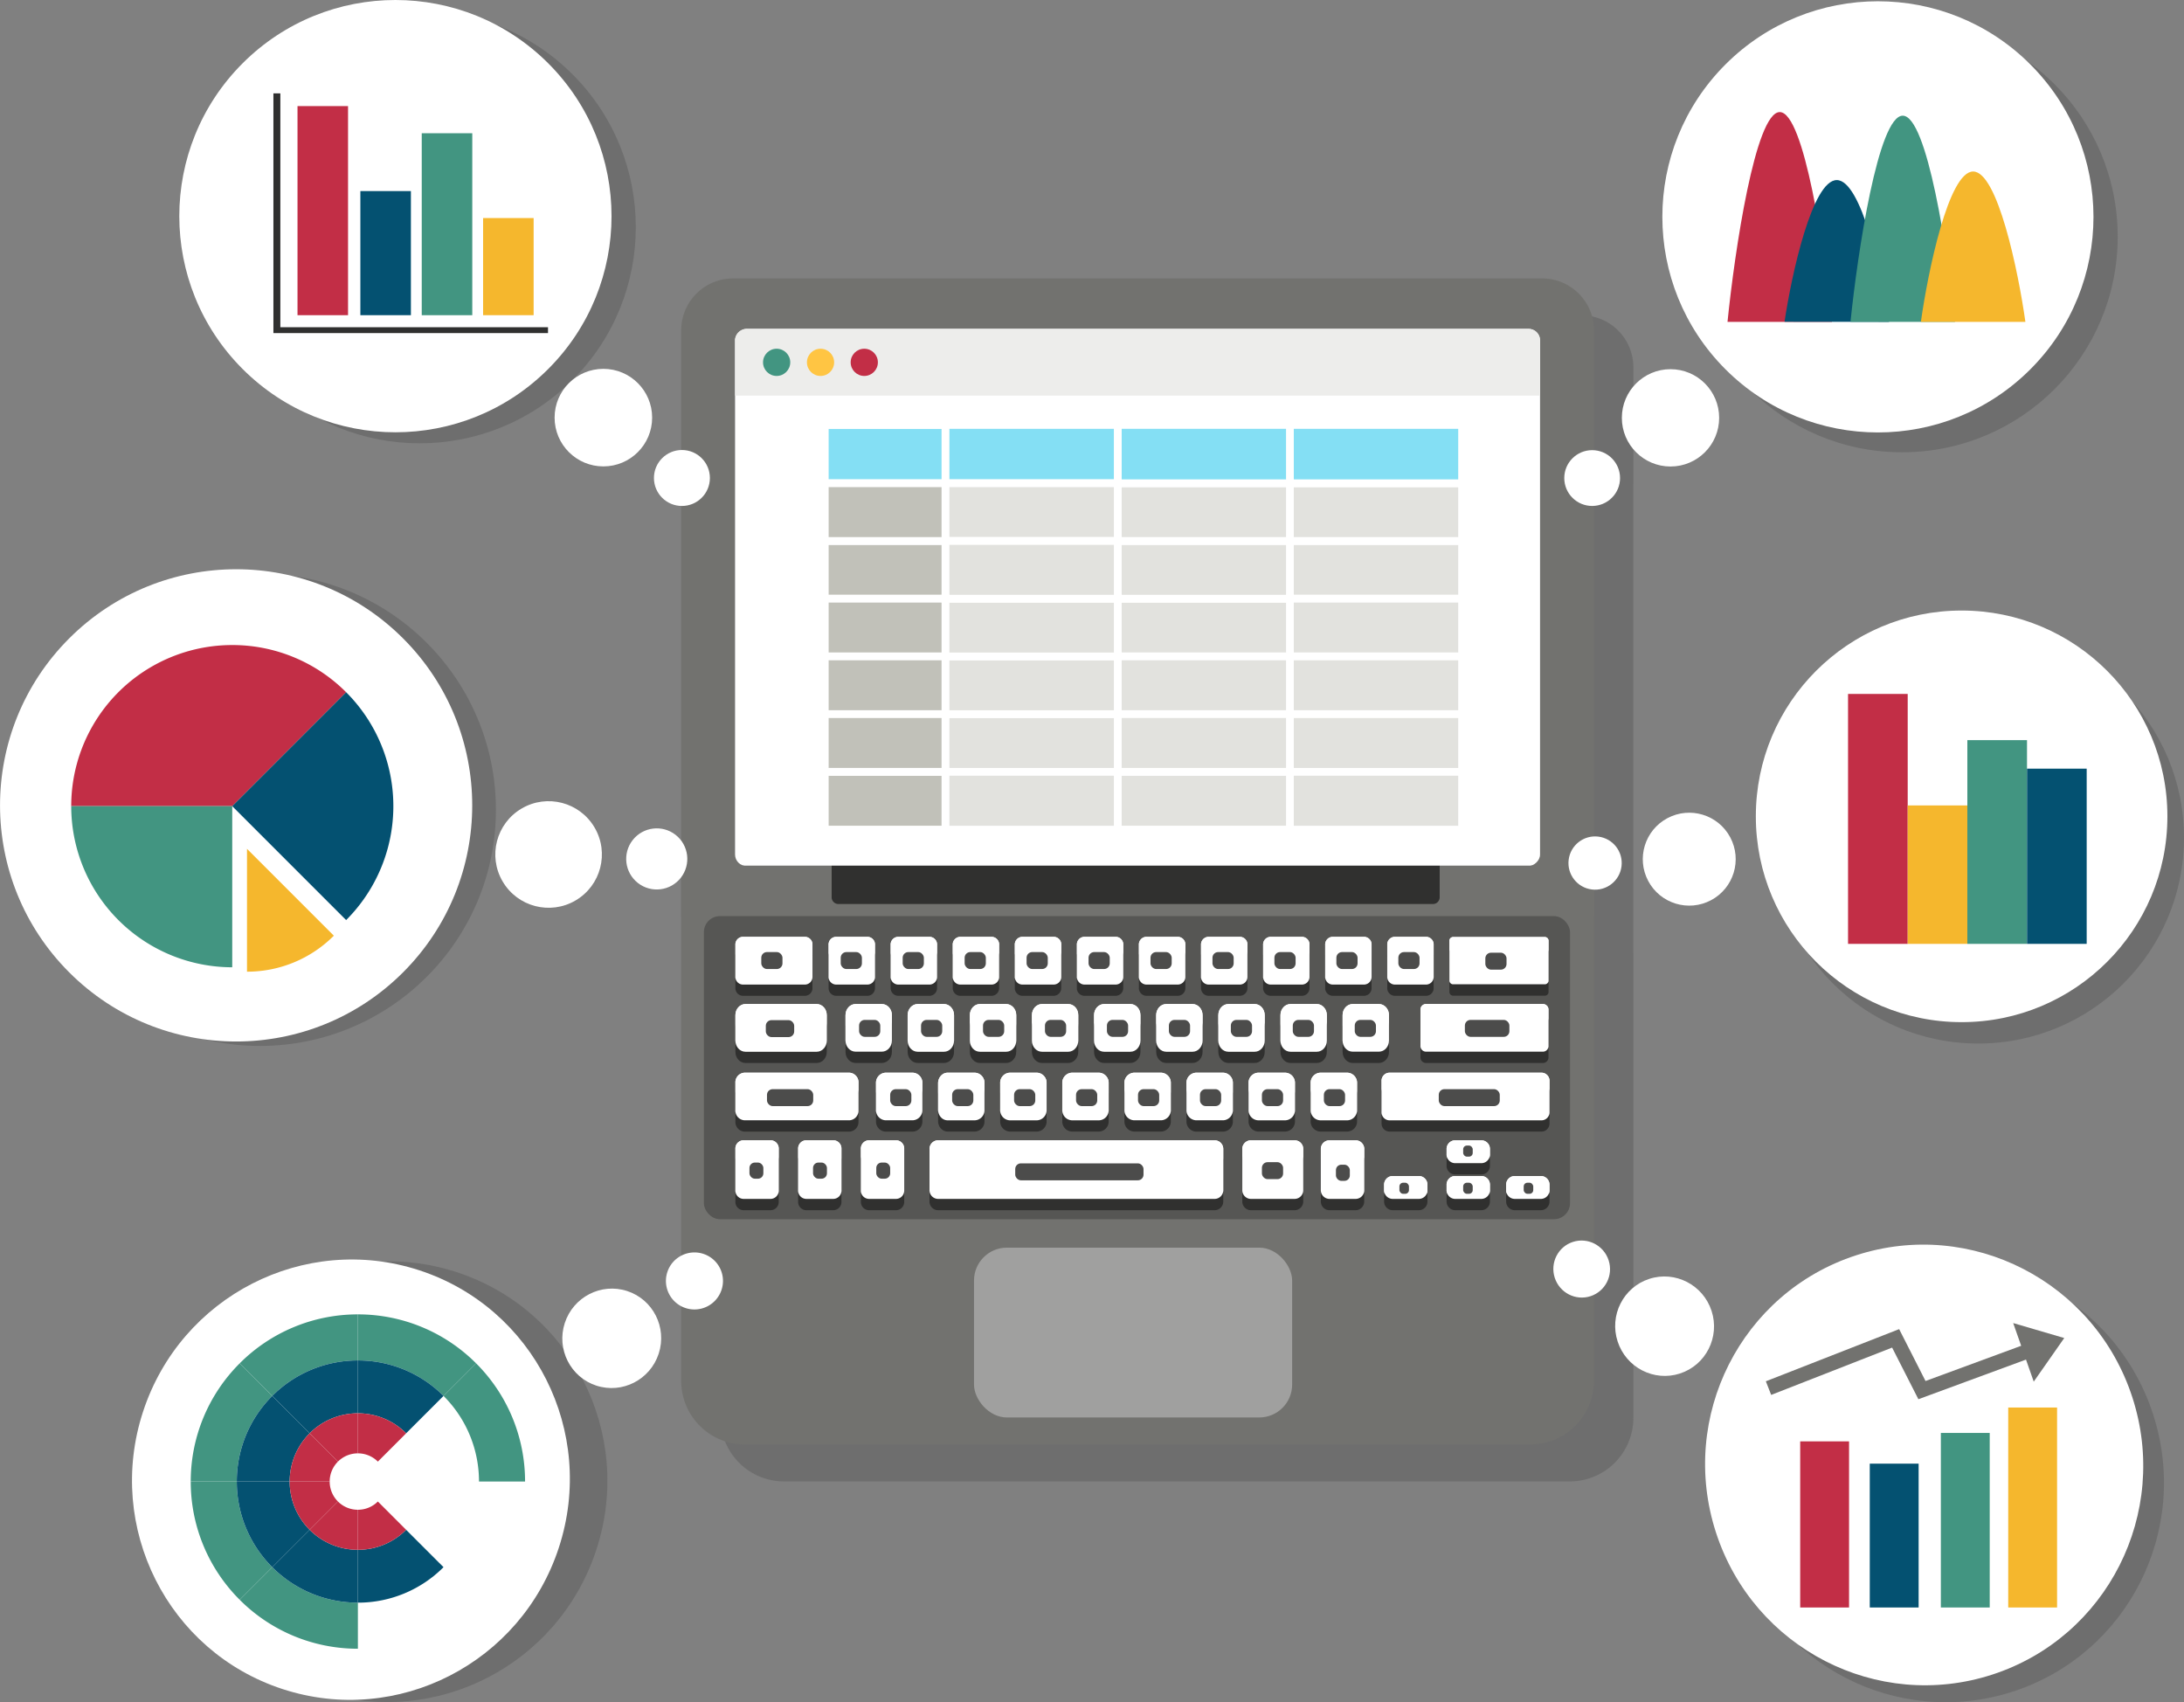 <svg xmlns="http://www.w3.org/2000/svg" viewBox="0 0 1261.49 982.99"><rect x="0" y="0" width="1261.49" height="982.99" fill="#808080" stroke="none"/><defs><style>.cls-1{fill:#444;opacity:0.3;}.cls-2{fill:#72726f;}.cls-3{fill:#fff;}.cls-4{fill:#ededeb;}.cls-5{fill:#30302f;}.cls-6{fill:#565654;}.cls-7{fill:#a0a09f;}.cls-8{fill:#4c4c4b;}.cls-9{fill:#e2e2de;}.cls-10{fill:#84dff4;}.cls-11{fill:#c1c1b9;}.cls-12{fill:#6fe3ef;}.cls-13{fill:#ffc543;}.cls-14{fill:#429581;}.cls-15{fill:#c22e46;}.cls-16{fill:#045171;}.cls-17{fill:#f5b72d;}.cls-18{fill:#ff5757;}</style></defs><g id="Layer_2" data-name="Layer 2"><g id="Layer_1-2" data-name="Layer 1"><path class="cls-1" d="M943.43,212.1a30,30,0,0,0-30-30H446.17a30,30,0,0,0-30,30V818.82A36.74,36.74,0,0,0,453,855.56h453.7a36.74,36.74,0,0,0,36.74-36.74V550.64h0Z"/><path class="cls-2" d="M423.41,160.8h467.3a30,30,0,0,1,30,30V529.3a0,0,0,0,1,0,0H393.45a0,0,0,0,1,0,0V190.76A30,30,0,0,1,423.41,160.8Z"/><rect class="cls-3" x="501.93" y="112.57" width="310.25" height="464.97" rx="6.67" transform="translate(1002.11 -312.01) rotate(90)"/><path class="cls-4" d="M889.55,228.48V196.6a6.68,6.68,0,0,0-6.68-6.67H431.24a6.67,6.67,0,0,0-6.67,6.67v31.88Z"/><path class="cls-2" d="M911.89,499.92H831.57v18.27a3.91,3.91,0,0,1-3.91,3.91H484.27a3.91,3.91,0,0,1-3.91-3.91V499.92H402.19a8.75,8.75,0,0,0-8.74,8.74V797.48a36.74,36.74,0,0,0,36.74,36.74H883.9a36.74,36.74,0,0,0,36.74-36.74V508.67A8.75,8.75,0,0,0,911.89,499.92Z"/><path class="cls-5" d="M831.57,499.92v18.27a3.91,3.91,0,0,1-3.91,3.91H484.27a3.91,3.91,0,0,1-3.91-3.91V499.92Z"/><rect class="cls-6" x="406.57" y="529.08" width="500.28" height="175.05" rx="9.25"/><path class="cls-3" d="M429.28,692.39h16a4.76,4.76,0,0,0,4.51-5V663.54a4.76,4.76,0,0,0-4.51-5h-16a4.76,4.76,0,0,0-4.51,5v23.87A4.76,4.76,0,0,0,429.28,692.39Z"/><path class="cls-3" d="M465.52,692.39h16a4.76,4.76,0,0,0,4.5-5V663.54a4.76,4.76,0,0,0-4.5-5h-16a4.76,4.76,0,0,0-4.51,5v23.87A4.76,4.76,0,0,0,465.52,692.39Z"/><path class="cls-3" d="M501.76,692.39h16a4.76,4.76,0,0,0,4.51-5V663.54a4.76,4.76,0,0,0-4.51-5h-16a4.76,4.76,0,0,0-4.51,5v23.87A4.76,4.76,0,0,0,501.76,692.39Z"/><path class="cls-3" d="M767.63,692.39h15.65A5,5,0,0,0,788,687.2V663.74a5,5,0,0,0-4.69-5.18H767.63a5,5,0,0,0-4.7,5.18V687.2A5,5,0,0,0,767.63,692.39Z"/><path class="cls-3" d="M840.25,692.39H855.9a5,5,0,0,0,4.69-5.19v-2.82a5,5,0,0,0-4.69-5.19H840.25a5,5,0,0,0-4.69,5.19v2.82A5,5,0,0,0,840.25,692.39Z"/><path class="cls-3" d="M840.25,671.76H855.9a5,5,0,0,0,4.69-5.19v-2.83a5,5,0,0,0-4.69-5.18H840.25a5,5,0,0,0-4.69,5.18v2.83A5,5,0,0,0,840.25,671.76Z"/><path class="cls-3" d="M804.16,692.39h15.65a5,5,0,0,0,4.69-5.19v-2.82a5,5,0,0,0-4.69-5.19H804.16a5,5,0,0,0-4.69,5.19v2.82A5,5,0,0,0,804.16,692.39Z"/><path class="cls-3" d="M874.65,692.39H890.3a5,5,0,0,0,4.7-5.19v-2.82a5,5,0,0,0-4.7-5.19H874.65a5,5,0,0,0-4.69,5.19v2.82A5,5,0,0,0,874.65,692.39Z"/><path class="cls-3" d="M722.25,692.39h25.81a5,5,0,0,0,4.7-5.19V663.74a5,5,0,0,0-4.7-5.18H722.25a5,5,0,0,0-4.69,5.18V687.2A5,5,0,0,0,722.25,692.39Z"/><path class="cls-3" d="M541.58,692.39H701.87a5,5,0,0,0,4.69-5.19V663.74a5,5,0,0,0-4.69-5.18H541.58a5,5,0,0,0-4.69,5.18V687.2A5,5,0,0,0,541.58,692.39Z"/><path class="cls-3" d="M465.11,541.06H428.94a4.41,4.41,0,0,0-4.17,4.61V564a4.41,4.41,0,0,0,4.17,4.61h36.17a4.4,4.4,0,0,0,4.17-4.61V545.67A4.4,4.4,0,0,0,465.11,541.06Z"/><path class="cls-3" d="M471.73,579.86H430.58c-3.21,0-5.81,2.87-5.81,6.42V601c0,3.55,2.6,6.42,5.81,6.42h41.15c3.21,0,5.81-2.87,5.81-6.42V586.28C477.54,582.73,474.94,579.86,471.73,579.86Z"/><path class="cls-3" d="M430.05,647H490.6a5.57,5.57,0,0,0,5.27-5.83V625.34a5.57,5.57,0,0,0-5.27-5.83H430.05a5.57,5.57,0,0,0-5.28,5.83v15.85A5.57,5.57,0,0,0,430.05,647Z"/><path class="cls-3" d="M501.22,541.06H482.77a4.41,4.41,0,0,0-4.17,4.61V564a4.41,4.41,0,0,0,4.17,4.61h18.45a4.4,4.4,0,0,0,4.17-4.61V545.67A4.4,4.4,0,0,0,501.22,541.06Z"/><path class="cls-3" d="M494.18,607.37h15.18c3.21,0,5.81-2.87,5.81-6.42V586.28c0-3.55-2.6-6.42-5.81-6.42H494.18c-3.21,0-5.81,2.87-5.81,6.42V601C488.37,604.5,491,607.37,494.18,607.37Z"/><path class="cls-3" d="M511.5,647h15.75a5.83,5.83,0,0,0,5.52-6.1V625.61a5.83,5.83,0,0,0-5.52-6.1H511.5a5.83,5.83,0,0,0-5.52,6.1v15.31A5.83,5.83,0,0,0,511.5,647Z"/><path class="cls-3" d="M563.12,619.51H547.36c-3,0-5.52,2.73-5.52,6.1v15.31c0,3.37,2.48,6.1,5.52,6.1h15.76a5.83,5.83,0,0,0,5.52-6.1V625.61A5.83,5.83,0,0,0,563.12,619.51Z"/><path class="cls-3" d="M599,619.51H583.23a5.83,5.83,0,0,0-5.52,6.1v15.31a5.83,5.83,0,0,0,5.52,6.1H599a5.83,5.83,0,0,0,5.52-6.1V625.61A5.83,5.83,0,0,0,599,619.51Z"/><path class="cls-3" d="M634.85,619.51H619.1a5.83,5.83,0,0,0-5.52,6.1v15.31a5.83,5.83,0,0,0,5.52,6.1h15.75a5.83,5.83,0,0,0,5.52-6.1V625.61A5.83,5.83,0,0,0,634.85,619.51Z"/><path class="cls-3" d="M670.72,619.51H655a5.83,5.83,0,0,0-5.52,6.1v15.31A5.83,5.83,0,0,0,655,647h15.75a5.83,5.83,0,0,0,5.52-6.1V625.61A5.83,5.83,0,0,0,670.72,619.51Z"/><path class="cls-3" d="M690.83,647h15.76a5.83,5.83,0,0,0,5.52-6.1V625.61a5.83,5.83,0,0,0-5.52-6.1H690.83a5.83,5.83,0,0,0-5.52,6.1v15.31A5.83,5.83,0,0,0,690.83,647Z"/><path class="cls-3" d="M742.45,619.51H726.7a5.83,5.83,0,0,0-5.52,6.1v15.31a5.83,5.83,0,0,0,5.52,6.1h15.75a5.83,5.83,0,0,0,5.52-6.1V625.61A5.83,5.83,0,0,0,742.45,619.51Z"/><path class="cls-3" d="M778.32,619.51H762.57a5.83,5.83,0,0,0-5.52,6.1v15.31a5.83,5.83,0,0,0,5.52,6.1h15.75a5.83,5.83,0,0,0,5.52-6.1V625.61A5.83,5.83,0,0,0,778.32,619.51Z"/><path class="cls-3" d="M828.78,619.51H802.41a4.65,4.65,0,0,0-4.41,4.87v17.77a4.65,4.65,0,0,0,4.41,4.87h88.18a4.66,4.66,0,0,0,4.41-4.87V624.38a4.66,4.66,0,0,0-4.41-4.87H828.78Z"/><path class="cls-3" d="M581.14,579.86H566c-3.21,0-5.81,2.87-5.81,6.42V601c0,3.55,2.6,6.42,5.81,6.42h15.18c3.21,0,5.81-2.87,5.81-6.42V586.28C587,582.73,584.35,579.86,581.14,579.86Z"/><path class="cls-3" d="M545.25,579.86H530.07c-3.21,0-5.81,2.87-5.81,6.42V601c0,3.55,2.6,6.42,5.81,6.42h15.18c3.21,0,5.81-2.87,5.81-6.42V586.28C551.06,582.73,548.46,579.86,545.25,579.86Z"/><path class="cls-3" d="M617,579.86H601.85c-3.21,0-5.81,2.87-5.81,6.42V601c0,3.55,2.6,6.42,5.81,6.42H617c3.21,0,5.81-2.87,5.81-6.42V586.28C622.84,582.73,620.24,579.86,617,579.86Z"/><path class="cls-3" d="M652.92,579.86H637.74c-3.21,0-5.81,2.87-5.81,6.42V601c0,3.55,2.6,6.42,5.81,6.42h15.18c3.2,0,5.8-2.87,5.8-6.42V586.28C658.72,582.73,656.12,579.86,652.92,579.86Z"/><path class="cls-3" d="M688.81,579.86H673.63c-3.21,0-5.81,2.87-5.81,6.42V601c0,3.55,2.6,6.42,5.81,6.42h15.18c3.2,0,5.8-2.87,5.8-6.42V586.28C694.61,582.73,692,579.86,688.81,579.86Z"/><path class="cls-3" d="M724.7,579.86H709.52c-3.21,0-5.81,2.87-5.81,6.42V601c0,3.55,2.6,6.42,5.81,6.42H724.7c3.2,0,5.8-2.87,5.8-6.42V586.28C730.5,582.73,727.9,579.86,724.7,579.86Z"/><path class="cls-3" d="M760.59,579.86H745.41c-3.21,0-5.81,2.87-5.81,6.42V601c0,3.55,2.6,6.42,5.81,6.42h15.18c3.2,0,5.8-2.87,5.8-6.42V586.28C766.39,582.73,763.79,579.86,760.59,579.86Z"/><path class="cls-3" d="M781.3,607.37h15.18c3.2,0,5.8-2.87,5.8-6.42V586.28c0-3.55-2.6-6.42-5.8-6.42H781.3c-3.21,0-5.81,2.87-5.81,6.42V601C775.49,604.5,778.09,607.37,781.3,607.37Z"/><path class="cls-3" d="M891.4,579.86H823.47a3.21,3.21,0,0,0-3,3.36V604a3.21,3.21,0,0,0,3,3.36H891.4a3.21,3.21,0,0,0,3-3.36V583.22A3.21,3.21,0,0,0,891.4,579.86Z"/><path class="cls-3" d="M537.08,541.06H518.62a4.41,4.41,0,0,0-4.17,4.61V564a4.41,4.41,0,0,0,4.17,4.61h18.46a4.41,4.41,0,0,0,4.17-4.61V545.67A4.41,4.41,0,0,0,537.08,541.06Z"/><path class="cls-3" d="M572.93,541.06H554.48a4.41,4.41,0,0,0-4.17,4.61V564a4.41,4.41,0,0,0,4.17,4.61h18.45A4.4,4.4,0,0,0,577.1,564V545.67A4.4,4.4,0,0,0,572.93,541.06Z"/><path class="cls-3" d="M608.79,541.06H590.33a4.41,4.41,0,0,0-4.17,4.61V564a4.41,4.41,0,0,0,4.17,4.61h18.46A4.41,4.41,0,0,0,613,564V545.67A4.41,4.41,0,0,0,608.79,541.06Z"/><path class="cls-3" d="M644.64,541.06H626.19a4.4,4.4,0,0,0-4.17,4.61V564a4.4,4.4,0,0,0,4.17,4.61h18.45a4.41,4.41,0,0,0,4.17-4.61V545.67A4.41,4.41,0,0,0,644.64,541.06Z"/><path class="cls-3" d="M680.5,541.06H662a4.41,4.41,0,0,0-4.17,4.61V564a4.41,4.41,0,0,0,4.17,4.61H680.5a4.41,4.41,0,0,0,4.17-4.61V545.67A4.41,4.41,0,0,0,680.5,541.06Z"/><path class="cls-3" d="M716.35,541.06H697.89a4.41,4.41,0,0,0-4.17,4.61V564a4.41,4.41,0,0,0,4.17,4.61h18.46a4.41,4.41,0,0,0,4.17-4.61V545.67A4.41,4.41,0,0,0,716.35,541.06Z"/><path class="cls-3" d="M752.2,541.06H733.75a4.41,4.41,0,0,0-4.17,4.61V564a4.41,4.41,0,0,0,4.17,4.61H752.2a4.4,4.4,0,0,0,4.17-4.61V545.67A4.4,4.4,0,0,0,752.2,541.06Z"/><path class="cls-3" d="M788.06,541.06H769.6a4.41,4.41,0,0,0-4.17,4.61V564a4.41,4.41,0,0,0,4.17,4.61h18.46a4.41,4.41,0,0,0,4.17-4.61V545.67A4.41,4.41,0,0,0,788.06,541.06Z"/><path class="cls-3" d="M823.91,541.06H805.46a4.4,4.4,0,0,0-4.17,4.61V564a4.4,4.4,0,0,0,4.17,4.61h18.45a4.4,4.4,0,0,0,4.17-4.61V545.67A4.4,4.4,0,0,0,823.91,541.06Z"/><path class="cls-3" d="M894.44,566.2V543.42a2.15,2.15,0,0,0-2-2.25c-8.89,0-44.36,0-53.25,0a2.16,2.16,0,0,0-2,2.25V566.2a2.16,2.16,0,0,0,2,2.26c8.89,0,44.36,0,53.25,0A2.15,2.15,0,0,0,894.44,566.2Z"/><path class="cls-5" d="M429.28,698.92h16a4.76,4.76,0,0,0,4.51-5V670.07a4.76,4.76,0,0,0-4.51-5h-16a4.76,4.76,0,0,0-4.51,5v23.87A4.76,4.76,0,0,0,429.28,698.92Z"/><path class="cls-5" d="M465.52,698.92h16a4.76,4.76,0,0,0,4.5-5V670.07a4.76,4.76,0,0,0-4.5-5h-16a4.76,4.76,0,0,0-4.51,5v23.87A4.76,4.76,0,0,0,465.52,698.92Z"/><path class="cls-5" d="M501.76,698.92h16a4.76,4.76,0,0,0,4.51-5V670.07a4.76,4.76,0,0,0-4.51-5h-16a4.76,4.76,0,0,0-4.51,5v23.87A4.76,4.76,0,0,0,501.76,698.92Z"/><path class="cls-5" d="M767.63,698.92h15.65a5,5,0,0,0,4.69-5.19V670.27a5,5,0,0,0-4.69-5.18H767.63a5,5,0,0,0-4.7,5.18v23.46A5,5,0,0,0,767.63,698.92Z"/><path class="cls-5" d="M840.25,698.92H855.9a5,5,0,0,0,4.69-5.19v-2.82a5,5,0,0,0-4.69-5.19H840.25a5,5,0,0,0-4.69,5.19v2.82A5,5,0,0,0,840.25,698.92Z"/><path class="cls-5" d="M840.25,678.29H855.9a5,5,0,0,0,4.69-5.19v-2.83a5,5,0,0,0-4.69-5.18H840.25a5,5,0,0,0-4.69,5.18v2.83A5,5,0,0,0,840.25,678.29Z"/><path class="cls-5" d="M804.16,698.92h15.65a5,5,0,0,0,4.69-5.19v-2.82a5,5,0,0,0-4.69-5.19H804.16a5,5,0,0,0-4.69,5.19v2.82A5,5,0,0,0,804.16,698.92Z"/><path class="cls-5" d="M874.65,698.92H890.3a5,5,0,0,0,4.7-5.19v-2.82a5,5,0,0,0-4.7-5.19H874.65a5,5,0,0,0-4.69,5.19v2.82A5,5,0,0,0,874.65,698.92Z"/><path class="cls-5" d="M722.25,698.92h25.81a5,5,0,0,0,4.7-5.19V670.27a5,5,0,0,0-4.7-5.18H722.25a5,5,0,0,0-4.69,5.18v23.46A5,5,0,0,0,722.25,698.92Z"/><path class="cls-5" d="M541.58,698.92H701.87a5,5,0,0,0,4.69-5.19V670.27a5,5,0,0,0-4.69-5.18H541.58a5,5,0,0,0-4.69,5.18v23.46A5,5,0,0,0,541.58,698.92Z"/><path class="cls-5" d="M465.11,547.59H428.94a4.41,4.41,0,0,0-4.17,4.61v18.29a4.41,4.41,0,0,0,4.17,4.61h36.17a4.4,4.4,0,0,0,4.17-4.61V552.2A4.4,4.4,0,0,0,465.11,547.59Z"/><path class="cls-5" d="M471.73,586.39H430.58c-3.21,0-5.81,2.87-5.81,6.42v14.67c0,3.55,2.6,6.42,5.81,6.42h41.15c3.21,0,5.81-2.87,5.81-6.42V592.81C477.54,589.26,474.94,586.39,471.73,586.39Z"/><path class="cls-5" d="M430.05,653.55H490.6a5.57,5.57,0,0,0,5.27-5.83V631.87A5.57,5.57,0,0,0,490.6,626H430.05a5.57,5.57,0,0,0-5.28,5.83v15.85A5.57,5.57,0,0,0,430.05,653.55Z"/><path class="cls-5" d="M501.22,547.59H482.77a4.41,4.41,0,0,0-4.17,4.61v18.29a4.41,4.41,0,0,0,4.17,4.61h18.45a4.4,4.4,0,0,0,4.17-4.61V552.2A4.4,4.4,0,0,0,501.22,547.59Z"/><path class="cls-5" d="M494.18,613.9h15.18c3.21,0,5.81-2.87,5.81-6.42V592.81c0-3.55-2.6-6.42-5.81-6.42H494.18c-3.21,0-5.81,2.87-5.81,6.42v14.67C488.37,611,491,613.9,494.18,613.9Z"/><path class="cls-5" d="M511.5,653.55h15.75a5.83,5.83,0,0,0,5.52-6.1V632.14a5.83,5.83,0,0,0-5.52-6.1H511.5a5.83,5.83,0,0,0-5.52,6.1v15.31A5.83,5.83,0,0,0,511.5,653.55Z"/><path class="cls-5" d="M563.12,626H547.36c-3,0-5.52,2.73-5.52,6.1v15.31c0,3.37,2.48,6.1,5.52,6.1h15.76a5.83,5.83,0,0,0,5.52-6.1V632.14A5.83,5.83,0,0,0,563.12,626Z"/><path class="cls-5" d="M599,626H583.23a5.83,5.83,0,0,0-5.52,6.1v15.31a5.83,5.83,0,0,0,5.52,6.1H599a5.83,5.83,0,0,0,5.52-6.1V632.14A5.83,5.83,0,0,0,599,626Z"/><path class="cls-5" d="M634.85,626H619.1a5.83,5.83,0,0,0-5.52,6.1v15.31a5.83,5.83,0,0,0,5.52,6.1h15.75a5.83,5.83,0,0,0,5.52-6.1V632.14A5.83,5.83,0,0,0,634.85,626Z"/><path class="cls-5" d="M670.72,626H655a5.83,5.83,0,0,0-5.52,6.1v15.31a5.83,5.83,0,0,0,5.52,6.1h15.75a5.83,5.83,0,0,0,5.52-6.1V632.14A5.83,5.83,0,0,0,670.72,626Z"/><path class="cls-5" d="M690.83,653.55h15.76a5.83,5.83,0,0,0,5.52-6.1V632.14a5.83,5.83,0,0,0-5.52-6.1H690.83a5.83,5.83,0,0,0-5.52,6.1v15.31A5.83,5.83,0,0,0,690.83,653.55Z"/><path class="cls-5" d="M742.45,626H726.7a5.83,5.83,0,0,0-5.52,6.1v15.31a5.83,5.83,0,0,0,5.52,6.1h15.75a5.83,5.83,0,0,0,5.52-6.1V632.14A5.83,5.83,0,0,0,742.45,626Z"/><path class="cls-5" d="M778.32,626H762.57a5.83,5.83,0,0,0-5.52,6.1v15.31a5.83,5.83,0,0,0,5.52,6.1h15.75a5.83,5.83,0,0,0,5.52-6.1V632.14A5.83,5.83,0,0,0,778.32,626Z"/><path class="cls-5" d="M828.78,626H802.41a4.65,4.65,0,0,0-4.41,4.87v17.77a4.65,4.65,0,0,0,4.41,4.87h88.18a4.66,4.66,0,0,0,4.41-4.87V630.91a4.66,4.66,0,0,0-4.41-4.87H828.78Z"/><path class="cls-5" d="M581.14,586.39H566c-3.21,0-5.81,2.87-5.81,6.42v14.67c0,3.55,2.6,6.42,5.81,6.42h15.18c3.21,0,5.81-2.87,5.81-6.42V592.81C587,589.26,584.35,586.39,581.14,586.39Z"/><path class="cls-5" d="M545.25,586.39H530.07c-3.21,0-5.81,2.87-5.81,6.42v14.67c0,3.55,2.6,6.42,5.81,6.42h15.18c3.21,0,5.81-2.87,5.81-6.42V592.81C551.06,589.26,548.46,586.39,545.25,586.39Z"/><path class="cls-5" d="M617,586.39H601.85c-3.21,0-5.81,2.87-5.81,6.42v14.67c0,3.55,2.6,6.42,5.81,6.42H617c3.21,0,5.81-2.87,5.81-6.42V592.81C622.84,589.26,620.24,586.39,617,586.39Z"/><path class="cls-5" d="M652.92,586.39H637.74c-3.21,0-5.81,2.87-5.81,6.42v14.67c0,3.55,2.6,6.42,5.81,6.42h15.18c3.2,0,5.8-2.87,5.8-6.42V592.81C658.72,589.26,656.12,586.39,652.92,586.39Z"/><path class="cls-5" d="M688.81,586.39H673.63c-3.21,0-5.81,2.87-5.81,6.42v14.67c0,3.55,2.6,6.42,5.81,6.42h15.18c3.2,0,5.8-2.87,5.8-6.42V592.81C694.61,589.26,692,586.39,688.81,586.39Z"/><path class="cls-5" d="M724.7,586.39H709.52c-3.21,0-5.81,2.87-5.81,6.42v14.67c0,3.55,2.6,6.42,5.81,6.42H724.7c3.2,0,5.8-2.87,5.8-6.42V592.81C730.5,589.26,727.9,586.39,724.7,586.39Z"/><path class="cls-5" d="M760.59,586.39H745.41c-3.21,0-5.81,2.87-5.81,6.42v14.67c0,3.55,2.6,6.42,5.81,6.42h15.18c3.2,0,5.8-2.87,5.8-6.42V592.81C766.39,589.26,763.79,586.39,760.59,586.39Z"/><path class="cls-5" d="M781.3,613.9h15.18c3.2,0,5.8-2.87,5.8-6.42V592.81c0-3.55-2.6-6.42-5.8-6.42H781.3c-3.21,0-5.81,2.87-5.81,6.42v14.67C775.49,611,778.09,613.9,781.3,613.9Z"/><path class="cls-5" d="M891.4,586.39H823.47a3.21,3.21,0,0,0-3,3.36v20.79a3.21,3.21,0,0,0,3,3.36H891.4a3.21,3.21,0,0,0,3-3.36V589.75A3.21,3.21,0,0,0,891.4,586.39Z"/><path class="cls-5" d="M537.08,547.59H518.62a4.41,4.41,0,0,0-4.17,4.61v18.29a4.41,4.41,0,0,0,4.17,4.61h18.46a4.41,4.41,0,0,0,4.17-4.61V552.2A4.41,4.41,0,0,0,537.08,547.59Z"/><path class="cls-5" d="M572.93,547.59H554.48a4.41,4.41,0,0,0-4.17,4.61v18.29a4.41,4.41,0,0,0,4.17,4.61h18.45a4.4,4.4,0,0,0,4.17-4.61V552.2A4.4,4.4,0,0,0,572.93,547.59Z"/><path class="cls-5" d="M608.79,547.59H590.33a4.41,4.41,0,0,0-4.17,4.61v18.29a4.41,4.41,0,0,0,4.17,4.61h18.46a4.41,4.41,0,0,0,4.17-4.61V552.2A4.41,4.41,0,0,0,608.79,547.59Z"/><path class="cls-5" d="M644.64,547.59H626.19A4.4,4.4,0,0,0,622,552.2v18.29a4.4,4.4,0,0,0,4.17,4.61h18.45a4.41,4.41,0,0,0,4.17-4.61V552.2A4.41,4.41,0,0,0,644.64,547.59Z"/><path class="cls-5" d="M680.5,547.59H662a4.41,4.41,0,0,0-4.17,4.61v18.29A4.41,4.41,0,0,0,662,575.1H680.5a4.41,4.41,0,0,0,4.17-4.61V552.2A4.41,4.41,0,0,0,680.5,547.59Z"/><path class="cls-5" d="M716.35,547.59H697.89a4.41,4.41,0,0,0-4.17,4.61v18.29a4.41,4.41,0,0,0,4.17,4.61h18.46a4.41,4.41,0,0,0,4.17-4.61V552.2A4.41,4.41,0,0,0,716.35,547.59Z"/><path class="cls-5" d="M752.2,547.59H733.75a4.41,4.41,0,0,0-4.17,4.61v18.29a4.41,4.41,0,0,0,4.17,4.61H752.2a4.4,4.4,0,0,0,4.17-4.61V552.2A4.4,4.4,0,0,0,752.2,547.59Z"/><path class="cls-5" d="M788.06,547.59H769.6a4.41,4.41,0,0,0-4.17,4.61v18.29a4.41,4.41,0,0,0,4.17,4.61h18.46a4.41,4.41,0,0,0,4.17-4.61V552.2A4.41,4.41,0,0,0,788.06,547.59Z"/><path class="cls-5" d="M823.91,547.59H805.46a4.4,4.4,0,0,0-4.17,4.61v18.29a4.4,4.4,0,0,0,4.17,4.61h18.45a4.4,4.4,0,0,0,4.17-4.61V552.2A4.4,4.4,0,0,0,823.91,547.59Z"/><path class="cls-5" d="M894.44,572.73V550a2.15,2.15,0,0,0-2-2.25c-8.89,0-44.36,0-53.25,0a2.16,2.16,0,0,0-2,2.25v22.78a2.17,2.17,0,0,0,2,2.26c8.89,0,44.36,0,53.25,0A2.16,2.16,0,0,0,894.44,572.73Z"/><rect class="cls-7" x="562.59" y="720.55" width="183.76" height="98.08" rx="19"/><path class="cls-3" d="M429.28,692.39h16a4.76,4.76,0,0,0,4.51-5V663.54a4.76,4.76,0,0,0-4.51-5h-16a4.76,4.76,0,0,0-4.51,5v23.87A4.76,4.76,0,0,0,429.28,692.39Z"/><path class="cls-3" d="M465.52,692.39h16a4.76,4.76,0,0,0,4.5-5V663.54a4.76,4.76,0,0,0-4.5-5h-16a4.76,4.76,0,0,0-4.51,5v23.87A4.76,4.76,0,0,0,465.52,692.39Z"/><path class="cls-3" d="M501.76,692.39h16a4.76,4.76,0,0,0,4.51-5V663.54a4.76,4.76,0,0,0-4.51-5h-16a4.76,4.76,0,0,0-4.51,5v23.87A4.76,4.76,0,0,0,501.76,692.39Z"/><path class="cls-3" d="M767.63,692.39h15.65A5,5,0,0,0,788,687.2V663.74a5,5,0,0,0-4.69-5.18H767.63a5,5,0,0,0-4.7,5.18V687.2A5,5,0,0,0,767.63,692.39Z"/><path class="cls-3" d="M840.25,692.39H855.9a5,5,0,0,0,4.69-5.19v-2.82a5,5,0,0,0-4.69-5.19H840.25a5,5,0,0,0-4.69,5.19v2.82A5,5,0,0,0,840.25,692.39Z"/><path class="cls-3" d="M840.25,671.76H855.9a5,5,0,0,0,4.69-5.19v-2.83a5,5,0,0,0-4.69-5.18H840.25a5,5,0,0,0-4.69,5.18v2.83A5,5,0,0,0,840.25,671.76Z"/><path class="cls-3" d="M804.16,692.39h15.65a5,5,0,0,0,4.69-5.19v-2.82a5,5,0,0,0-4.69-5.19H804.16a5,5,0,0,0-4.69,5.19v2.82A5,5,0,0,0,804.16,692.39Z"/><path class="cls-3" d="M874.65,692.39H890.3a5,5,0,0,0,4.7-5.19v-2.82a5,5,0,0,0-4.7-5.19H874.65a5,5,0,0,0-4.69,5.19v2.82A5,5,0,0,0,874.65,692.39Z"/><path class="cls-3" d="M722.25,692.39h25.81a5,5,0,0,0,4.7-5.19V663.74a5,5,0,0,0-4.7-5.18H722.25a5,5,0,0,0-4.69,5.18V687.2A5,5,0,0,0,722.25,692.39Z"/><path class="cls-3" d="M541.58,692.39H701.87a5,5,0,0,0,4.69-5.19V663.74a5,5,0,0,0-4.69-5.18H541.58a5,5,0,0,0-4.69,5.18V687.2A5,5,0,0,0,541.58,692.39Z"/><path class="cls-3" d="M465.11,541.06H428.94a4.41,4.41,0,0,0-4.17,4.61V564a4.41,4.41,0,0,0,4.17,4.61h36.17a4.4,4.4,0,0,0,4.17-4.61V545.67A4.4,4.4,0,0,0,465.11,541.06Z"/><path class="cls-3" d="M471.73,579.86H430.58c-3.21,0-5.81,2.87-5.81,6.42V601c0,3.55,2.6,6.42,5.81,6.42h41.15c3.21,0,5.81-2.87,5.81-6.42V586.28C477.54,582.73,474.94,579.86,471.73,579.86Z"/><path class="cls-3" d="M430.05,647H490.6a5.57,5.57,0,0,0,5.27-5.83V625.34a5.57,5.57,0,0,0-5.27-5.83H430.05a5.57,5.57,0,0,0-5.28,5.83v15.85A5.57,5.57,0,0,0,430.05,647Z"/><path class="cls-3" d="M501.22,541.06H482.77a4.41,4.41,0,0,0-4.17,4.61V564a4.41,4.41,0,0,0,4.17,4.61h18.45a4.4,4.4,0,0,0,4.17-4.61V545.67A4.4,4.4,0,0,0,501.22,541.06Z"/><path class="cls-3" d="M494.18,607.37h15.18c3.21,0,5.81-2.87,5.81-6.42V586.28c0-3.55-2.6-6.42-5.81-6.42H494.18c-3.21,0-5.81,2.87-5.81,6.42V601C488.37,604.5,491,607.37,494.18,607.37Z"/><path class="cls-3" d="M511.5,647h15.75a5.83,5.83,0,0,0,5.52-6.1V625.61a5.83,5.83,0,0,0-5.52-6.1H511.5a5.83,5.83,0,0,0-5.52,6.1v15.31A5.83,5.83,0,0,0,511.5,647Z"/><path class="cls-3" d="M563.12,619.51H547.36c-3,0-5.52,2.73-5.52,6.1v15.31c0,3.37,2.48,6.1,5.52,6.1h15.76a5.83,5.83,0,0,0,5.52-6.1V625.61A5.83,5.83,0,0,0,563.12,619.51Z"/><path class="cls-3" d="M599,619.51H583.23a5.83,5.83,0,0,0-5.52,6.1v15.31a5.83,5.83,0,0,0,5.52,6.1H599a5.83,5.83,0,0,0,5.52-6.1V625.61A5.83,5.83,0,0,0,599,619.51Z"/><path class="cls-3" d="M634.85,619.51H619.1a5.83,5.83,0,0,0-5.52,6.1v15.31a5.83,5.83,0,0,0,5.52,6.1h15.75a5.83,5.83,0,0,0,5.52-6.1V625.61A5.83,5.83,0,0,0,634.85,619.51Z"/><path class="cls-3" d="M670.72,619.51H655a5.83,5.83,0,0,0-5.52,6.1v15.31A5.83,5.83,0,0,0,655,647h15.75a5.83,5.83,0,0,0,5.52-6.1V625.61A5.83,5.83,0,0,0,670.72,619.51Z"/><path class="cls-3" d="M690.83,647h15.76a5.83,5.83,0,0,0,5.52-6.1V625.61a5.83,5.83,0,0,0-5.52-6.1H690.83a5.83,5.83,0,0,0-5.52,6.1v15.31A5.83,5.83,0,0,0,690.83,647Z"/><path class="cls-3" d="M742.45,619.51H726.7a5.83,5.83,0,0,0-5.52,6.1v15.31a5.83,5.83,0,0,0,5.52,6.1h15.75a5.83,5.83,0,0,0,5.52-6.1V625.61A5.83,5.83,0,0,0,742.45,619.51Z"/><path class="cls-3" d="M778.32,619.51H762.57a5.83,5.83,0,0,0-5.52,6.1v15.31a5.83,5.83,0,0,0,5.52,6.1h15.75a5.83,5.83,0,0,0,5.52-6.1V625.61A5.83,5.83,0,0,0,778.32,619.51Z"/><path class="cls-3" d="M828.78,619.51H802.41a4.65,4.65,0,0,0-4.41,4.87v17.77a4.65,4.65,0,0,0,4.41,4.87h88.18a4.66,4.66,0,0,0,4.41-4.87V624.38a4.66,4.66,0,0,0-4.41-4.87H828.78Z"/><path class="cls-3" d="M581.14,579.86H566c-3.21,0-5.81,2.87-5.81,6.42V601c0,3.55,2.6,6.42,5.81,6.42h15.18c3.21,0,5.81-2.87,5.81-6.42V586.28C587,582.73,584.35,579.86,581.14,579.86Z"/><path class="cls-3" d="M545.25,579.86H530.07c-3.21,0-5.81,2.87-5.81,6.42V601c0,3.55,2.6,6.42,5.81,6.42h15.18c3.21,0,5.81-2.87,5.81-6.42V586.28C551.06,582.73,548.46,579.86,545.25,579.86Z"/><path class="cls-3" d="M617,579.86H601.85c-3.21,0-5.81,2.87-5.81,6.42V601c0,3.55,2.6,6.42,5.81,6.42H617c3.21,0,5.81-2.87,5.81-6.42V586.28C622.84,582.73,620.24,579.86,617,579.86Z"/><path class="cls-3" d="M652.92,579.86H637.74c-3.21,0-5.81,2.87-5.81,6.42V601c0,3.55,2.6,6.42,5.81,6.42h15.18c3.2,0,5.8-2.87,5.8-6.42V586.28C658.72,582.73,656.12,579.86,652.92,579.86Z"/><path class="cls-3" d="M688.81,579.86H673.63c-3.21,0-5.81,2.87-5.81,6.42V601c0,3.55,2.6,6.42,5.81,6.42h15.18c3.2,0,5.8-2.87,5.8-6.42V586.28C694.61,582.73,692,579.86,688.81,579.86Z"/><path class="cls-3" d="M724.7,579.86H709.52c-3.21,0-5.81,2.87-5.81,6.42V601c0,3.55,2.6,6.42,5.81,6.42H724.7c3.2,0,5.8-2.87,5.8-6.42V586.28C730.5,582.73,727.9,579.86,724.7,579.86Z"/><path class="cls-3" d="M760.59,579.86H745.41c-3.21,0-5.81,2.87-5.81,6.42V601c0,3.55,2.6,6.42,5.81,6.42h15.18c3.2,0,5.8-2.87,5.8-6.42V586.28C766.39,582.73,763.79,579.86,760.59,579.86Z"/><path class="cls-3" d="M781.3,607.37h15.18c3.2,0,5.8-2.87,5.8-6.42V586.28c0-3.55-2.6-6.42-5.8-6.42H781.3c-3.21,0-5.81,2.87-5.81,6.42V601C775.49,604.5,778.09,607.37,781.3,607.37Z"/><path class="cls-3" d="M891.4,579.86H823.47a3.21,3.21,0,0,0-3,3.36V604a3.21,3.21,0,0,0,3,3.36H891.4a3.21,3.21,0,0,0,3-3.36V583.22A3.21,3.21,0,0,0,891.4,579.86Z"/><path class="cls-3" d="M537.08,541.06H518.62a4.41,4.41,0,0,0-4.17,4.61V564a4.41,4.41,0,0,0,4.17,4.61h18.46a4.41,4.41,0,0,0,4.17-4.61V545.67A4.41,4.41,0,0,0,537.08,541.06Z"/><path class="cls-3" d="M572.93,541.06H554.48a4.41,4.41,0,0,0-4.17,4.61V564a4.41,4.41,0,0,0,4.17,4.61h18.45A4.4,4.4,0,0,0,577.1,564V545.67A4.4,4.4,0,0,0,572.93,541.06Z"/><path class="cls-3" d="M608.79,541.06H590.33a4.41,4.41,0,0,0-4.17,4.61V564a4.41,4.41,0,0,0,4.17,4.61h18.46A4.41,4.41,0,0,0,613,564V545.67A4.41,4.41,0,0,0,608.79,541.06Z"/><path class="cls-3" d="M644.64,541.06H626.19a4.4,4.4,0,0,0-4.17,4.61V564a4.4,4.4,0,0,0,4.17,4.61h18.45a4.41,4.41,0,0,0,4.17-4.61V545.67A4.41,4.41,0,0,0,644.64,541.06Z"/><path class="cls-3" d="M680.5,541.06H662a4.41,4.41,0,0,0-4.17,4.61V564a4.41,4.41,0,0,0,4.17,4.61H680.5a4.41,4.41,0,0,0,4.17-4.61V545.67A4.41,4.41,0,0,0,680.5,541.06Z"/><path class="cls-3" d="M716.35,541.06H697.89a4.41,4.41,0,0,0-4.17,4.61V564a4.41,4.41,0,0,0,4.17,4.61h18.46a4.41,4.41,0,0,0,4.17-4.61V545.67A4.41,4.41,0,0,0,716.35,541.06Z"/><path class="cls-3" d="M752.2,541.06H733.75a4.41,4.41,0,0,0-4.17,4.61V564a4.41,4.41,0,0,0,4.17,4.61H752.2a4.4,4.4,0,0,0,4.17-4.61V545.67A4.4,4.4,0,0,0,752.2,541.06Z"/><path class="cls-3" d="M788.06,541.06H769.6a4.41,4.41,0,0,0-4.17,4.61V564a4.41,4.41,0,0,0,4.17,4.61h18.46a4.41,4.41,0,0,0,4.17-4.61V545.67A4.41,4.41,0,0,0,788.06,541.06Z"/><path class="cls-3" d="M823.91,541.06H805.46a4.4,4.4,0,0,0-4.17,4.61V564a4.4,4.4,0,0,0,4.17,4.61h18.45a4.4,4.4,0,0,0,4.17-4.61V545.67A4.4,4.4,0,0,0,823.91,541.06Z"/><path class="cls-3" d="M894.44,566.2V543.42a2.15,2.15,0,0,0-2-2.25c-8.89,0-44.36,0-53.25,0a2.16,2.16,0,0,0-2,2.25V566.2a2.16,2.16,0,0,0,2,2.26c8.89,0,44.36,0,53.25,0A2.15,2.15,0,0,0,894.44,566.2Z"/><rect class="cls-8" x="485.6" y="549.85" width="12.24" height="9.79" rx="3.26"/><rect class="cls-8" x="439.72" y="549.85" width="12.24" height="9.79" rx="3.26"/><rect class="cls-8" x="442.34" y="589.16" width="16.39" height="9.79" rx="3.26"/><rect class="cls-8" x="443.02" y="629.02" width="26.7" height="9.79" rx="3.26"/><rect class="cls-8" x="521.39" y="549.85" width="12.24" height="9.79" rx="3.26"/><rect class="cls-8" x="557.18" y="549.85" width="12.24" height="9.79" rx="3.26"/><rect class="cls-8" x="592.96" y="549.85" width="12.24" height="9.79" rx="3.26"/><rect class="cls-8" x="628.75" y="549.85" width="12.24" height="9.79" rx="3.26"/><rect class="cls-8" x="664.54" y="549.85" width="12.24" height="9.79" rx="3.26"/><rect class="cls-8" x="700.33" y="549.85" width="12.24" height="9.79" rx="3.26"/><rect class="cls-8" x="736.11" y="549.85" width="12.24" height="9.79" rx="3.26"/><rect class="cls-8" x="771.9" y="549.85" width="12.24" height="9.79" rx="3.26"/><rect class="cls-8" x="807.69" y="549.85" width="12.24" height="9.79" rx="3.26"/><rect class="cls-8" x="857.94" y="550.21" width="12.24" height="9.79" rx="3.26"/><rect class="cls-8" x="496.21" y="589.02" width="12.24" height="9.79" rx="3.26"/><rect class="cls-8" x="532" y="589.02" width="12.24" height="9.79" rx="3.26"/><rect class="cls-8" x="567.79" y="589.02" width="12.24" height="9.79" rx="3.26"/><rect class="cls-8" x="603.57" y="589.02" width="12.24" height="9.79" rx="3.26"/><rect class="cls-8" x="639.36" y="589.02" width="12.24" height="9.79" rx="3.26"/><rect class="cls-8" x="675.15" y="589.02" width="12.24" height="9.79" rx="3.26"/><rect class="cls-8" x="710.94" y="589.02" width="12.24" height="9.79" rx="3.26"/><rect class="cls-8" x="746.72" y="589.02" width="12.24" height="9.79" rx="3.26"/><rect class="cls-8" x="782.51" y="589.02" width="12.24" height="9.79" rx="3.26"/><rect class="cls-8" x="846.12" y="589.02" width="25.71" height="9.79" rx="3.26"/><rect class="cls-8" x="514.17" y="629.02" width="12.24" height="9.79" rx="3.26"/><rect class="cls-8" x="549.96" y="629.02" width="12.24" height="9.79" rx="3.26"/><rect class="cls-8" x="585.74" y="629.02" width="12.24" height="9.79" rx="3.26"/><rect class="cls-8" x="621.53" y="629.02" width="12.24" height="9.79" rx="3.26"/><rect class="cls-8" x="657.32" y="629.02" width="12.24" height="9.79" rx="3.26"/><rect class="cls-8" x="693.11" y="629.02" width="12.24" height="9.79" rx="3.26"/><rect class="cls-8" x="728.89" y="629.02" width="12.24" height="9.79" rx="3.26"/><rect class="cls-8" x="728.89" y="671.19" width="12.24" height="9.79" rx="3.26"/><rect class="cls-8" x="764.68" y="629.02" width="12.24" height="9.79" rx="3.26"/><rect class="cls-8" x="831.04" y="629.02" width="35.23" height="9.79" rx="3.26"/><rect class="cls-8" x="845.14" y="661.6" width="5.51" height="6.39" rx="2.13"/><rect class="cls-8" x="845.14" y="683.06" width="5.51" height="6.39" rx="2.13"/><rect class="cls-8" x="808.31" y="683.06" width="5.51" height="6.39" rx="2.13"/><rect class="cls-8" x="771.64" y="672.65" width="8.03" height="9.32" rx="3.11"/><rect class="cls-8" x="506.14" y="671.41" width="8.03" height="9.32" rx="3.11"/><rect class="cls-8" x="469.62" y="671.41" width="8.03" height="9.32" rx="3.11"/><rect class="cls-8" x="432.89" y="671.41" width="8.03" height="9.32" rx="3.11"/><rect class="cls-8" x="880.1" y="683.06" width="5.51" height="6.39" rx="2.13"/><rect class="cls-8" x="586.4" y="671.87" width="74.1" height="9.79" rx="3.26"/><rect class="cls-9" x="745.03" y="312.43" width="99.45" height="33.34"/><path class="cls-3" d="M846.72,348H742.79V310.19H846.72Zm-99.44-4.48h95V314.67h-95Z"/><rect class="cls-9" x="745.03" y="345.77" width="99.45" height="33.34"/><path class="cls-3" d="M846.72,381.35H742.79V343.53H846.72Zm-99.44-4.48h95V348h-95Z"/><rect class="cls-9" x="745.03" y="379.11" width="99.45" height="33.34"/><path class="cls-3" d="M846.72,414.69H742.79V376.87H846.72Zm-99.44-4.48h95V381.35h-95Z"/><rect class="cls-9" x="745.03" y="279.09" width="99.45" height="33.34"/><path class="cls-3" d="M846.72,314.67H742.79V276.85H846.72Zm-99.44-4.48h95V281.33h-95Z"/><rect class="cls-10" x="476.39" y="245.42" width="69.75" height="33.67"/><path class="cls-3" d="M548.38,281.33H474.15V243.18h74.23Zm-69.75-4.48H543.9V247.66H478.63Z"/><rect class="cls-9" x="745.03" y="412.45" width="99.45" height="33.34"/><path class="cls-3" d="M846.72,448H742.79V410.21H846.72Zm-99.44-4.48h95V414.69h-95Z"/><polygon class="cls-11" points="546.14 312.43 476.39 312.43 476.39 345.77 476.39 345.77 546.14 345.77 546.14 312.43"/><path class="cls-3" d="M548.38,348H474.15V310.19h74.23Zm-69.75-4.48H543.9V314.67H478.63Z"/><rect class="cls-12" x="745.03" y="245.42" width="99.45"/><rect class="cls-3" x="745.03" y="243.18" width="99.45" height="4.48"/><rect class="cls-10" x="745.03" y="245.42" width="99.45" height="33.67"/><path class="cls-3" d="M846.72,281.33H742.79V243.18H846.72Zm-99.44-4.48h95V247.66h-95Z"/><polygon class="cls-11" points="546.14 279.09 476.39 279.09 476.39 312.43 476.39 312.43 546.14 312.43 546.14 279.09"/><path class="cls-3" d="M548.38,314.67H474.15V276.85h74.23Zm-69.75-4.48H543.9V281.33H478.63Z"/><rect class="cls-9" x="745.03" y="445.79" width="99.45" height="33.34"/><path class="cls-3" d="M846.72,481.37H742.79V443.55H846.72Zm-99.44-4.48h95V448h-95Z"/><rect class="cls-11" x="476.39" y="345.77" width="69.75" height="33.34"/><path class="cls-3" d="M548.38,381.35H474.15V343.53h74.23Zm-69.75-4.48H543.9V348H478.63Z"/><rect class="cls-11" x="476.39" y="445.79" width="69.75" height="33.34"/><path class="cls-3" d="M548.38,481.37H474.15V443.55h74.23Zm-69.75-4.48H543.9V448H478.63Z"/><rect class="cls-11" x="476.39" y="379.11" width="69.75" height="33.34"/><path class="cls-3" d="M548.38,414.69H474.15V376.87h74.23Zm-69.75-4.48H543.9V381.35H478.63Z"/><rect class="cls-11" x="476.39" y="412.45" width="69.75" height="33.34"/><path class="cls-3" d="M548.38,448H474.15V410.21h74.23Zm-69.75-4.48H543.9V414.69H478.63Z"/><rect class="cls-9" x="645.59" y="445.79" width="99.45" height="33.34"/><path class="cls-3" d="M747.28,481.37H643.35V443.55H747.28Zm-99.45-4.48h95V448h-95Z"/><rect class="cls-9" x="645.59" y="345.77" width="99.45" height="33.34"/><path class="cls-3" d="M747.28,381.35H643.35V343.53H747.28Zm-99.45-4.48h95V348h-95Z"/><rect class="cls-9" x="645.59" y="379.11" width="99.45" height="33.34"/><path class="cls-3" d="M747.28,414.69H643.35V376.87H747.28Zm-99.45-4.48h95V381.35h-95Z"/><rect class="cls-9" x="645.59" y="412.45" width="99.45" height="33.34"/><path class="cls-3" d="M747.28,448H643.35V410.21H747.28Zm-99.45-4.48h95V414.69h-95Z"/><rect class="cls-9" x="645.59" y="312.43" width="99.45" height="33.34"/><path class="cls-3" d="M747.28,348H643.35V310.19H747.28Zm-99.45-4.48h95V314.67h-95Z"/><rect class="cls-9" x="645.59" y="279.09" width="99.45" height="33.34"/><path class="cls-3" d="M747.28,314.67H643.35V276.85H747.28Zm-99.45-4.48h95V281.33h-95Z"/><rect class="cls-12" x="546.14" y="245.42" width="99.45"/><rect class="cls-3" x="546.14" y="243.18" width="99.45" height="4.48"/><rect class="cls-12" x="645.59" y="245.42" width="99.45"/><rect class="cls-3" x="645.59" y="243.18" width="99.45" height="4.48"/><rect class="cls-10" x="645.59" y="245.42" width="99.45" height="33.67"/><path class="cls-3" d="M747.28,281.33H643.35V243.18H747.28Zm-99.45-4.48h95V247.66h-95Z"/><rect class="cls-10" x="546.14" y="245.42" width="99.45" height="33.67"/><path class="cls-3" d="M647.83,281.33H543.9V243.18H647.83Zm-99.45-4.48h95V247.66h-95Z"/><rect class="cls-9" x="546.14" y="279.09" width="99.45" height="33.34"/><path class="cls-3" d="M647.83,314.67H543.9V276.85H647.83Zm-99.45-4.48h95V281.33h-95Z"/><rect class="cls-9" x="546.14" y="412.45" width="99.45" height="33.34"/><path class="cls-3" d="M647.83,448H543.9V410.21H647.83Zm-99.45-4.48h95V414.69h-95Z"/><rect class="cls-9" x="546.14" y="379.11" width="99.45" height="33.34"/><path class="cls-3" d="M647.83,414.69H543.9V376.87H647.83Zm-99.45-4.48h95V381.35h-95Z"/><rect class="cls-9" x="546.14" y="345.77" width="99.45" height="33.34"/><path class="cls-3" d="M647.83,381.35H543.9V343.53H647.83Zm-99.45-4.48h95V348h-95Z"/><rect class="cls-9" x="546.14" y="312.43" width="99.45" height="33.34"/><path class="cls-3" d="M647.83,348H543.9V310.19H647.83Zm-99.45-4.48h95V314.67h-95Z"/><rect class="cls-9" x="546.14" y="445.79" width="99.45" height="33.34"/><path class="cls-3" d="M647.83,481.37H543.9V443.55H647.83Zm-99.45-4.48h95V448h-95Z"/><rect class="cls-12" x="476.39" y="245.42" width="69.75"/><rect class="cls-3" x="476.39" y="243.18" width="69.75" height="4.48"/><circle class="cls-13" cx="473.95" cy="209.26" r="7.86"/><circle class="cls-14" cx="448.59" cy="209.26" r="7.86"/><circle class="cls-15" cx="499.21" cy="209.26" r="7.86"/><circle class="cls-1" cx="242.41" cy="131.2" r="124.83" transform="translate(-21.77 209.83) rotate(-45)"/><circle class="cls-3" cx="228.39" cy="124.83" r="124.83" transform="translate(-21.37 198.06) rotate(-45)"/><rect class="cls-15" x="171.84" y="61.27" width="29.19" height="120.76"/><rect class="cls-16" x="208.15" y="110.35" width="29.19" height="71.68"/><rect class="cls-14" x="243.6" y="76.95" width="29.19" height="105.09"/><rect class="cls-17" x="279.04" y="125.93" width="29.19" height="56.1"/><polygon class="cls-5" points="161.93 188.98 161.93 53.92 157.92 53.92 157.92 188.98 157.92 192.37 161.93 192.37 316.53 192.37 316.53 188.98 161.93 188.98"/><circle class="cls-3" cx="348.51" cy="241.19" r="28.17"/><circle class="cls-3" cx="393.88" cy="276.05" r="16.16"/><ellipse class="cls-1" cx="224.29" cy="855.74" rx="127.3" ry="126.43" transform="translate(-658.91 805.06) rotate(-72.03)"/><ellipse class="cls-3" cx="203.44" cy="853.08" rx="127.3" ry="126.43" transform="matrix(0.31, -0.95, 0.95, 0.31, -670.79, 783.37)"/><ellipse class="cls-3" cx="353.35" cy="772.93" rx="28.73" ry="28.53" transform="translate(-490.89 870.57) rotate(-72.03)"/><path class="cls-3" d="M406.3,724.15a16.47,16.47,0,1,0,10.48,20.72A16.42,16.42,0,0,0,406.3,724.15Z"/><ellipse class="cls-1" cx="1123.41" cy="855.74" rx="126.43" ry="127.3" transform="translate(-209.24 388.43) rotate(-17.97)"/><ellipse class="cls-3" cx="1111.38" cy="846.13" rx="126.43" ry="127.3" transform="translate(-206.88 384.31) rotate(-17.98)"/><ellipse class="cls-3" cx="961.46" cy="765.98" rx="28.53" ry="28.73" transform="translate(-189.47 334.13) rotate(-17.98)"/><ellipse class="cls-3" cx="913.61" cy="732.87" rx="16.36" ry="16.48" transform="translate(-181.48 317.47) rotate(-17.96)"/><circle class="cls-1" cx="1142.62" cy="483.81" r="118.86"/><circle class="cls-3" cx="1133.04" cy="471.46" r="118.86"/><circle class="cls-3" cx="975.72" cy="496.15" r="26.83" transform="translate(-118.74 515.24) rotate(-27.95)"/><circle class="cls-3" cx="921.28" cy="498.4" r="15.38" transform="translate(314.22 1352) rotate(-82.99)"/><circle class="cls-1" cx="150.07" cy="467.69" r="136.37"/><circle class="cls-3" cx="136.39" cy="465.13" r="136.37" transform="translate(-288.95 232.67) rotate(-45)"/><circle class="cls-3" cx="316.89" cy="493.46" r="30.78" transform="translate(-206.2 228.32) rotate(-30.41)"/><circle class="cls-3" cx="379.34" cy="496.04" r="17.65" transform="translate(-245.08 488.93) rotate(-51.94)"/><polygon class="cls-18" points="134.14 465.58 134.14 465.58 134.14 465.58 134.14 465.58"/><polygon class="cls-18" points="134.14 465.58 134.14 465.58 134.14 465.58 134.14 465.58"/><path class="cls-17" d="M142.67,490.23v70.94a70.71,70.71,0,0,0,50.16-20.78l-50.16-50.16Z"/><path class="cls-15" d="M134.14,372.53a93,93,0,0,0-93,93.05h93l65.79-65.8A92.75,92.75,0,0,0,134.14,372.53Z"/><path class="cls-16" d="M199.93,399.78l-65.79,65.8h0l65.79,65.79a93,93,0,0,0,0-131.59Z"/><path class="cls-14" d="M134.14,465.58h-93a93.05,93.05,0,0,0,93,93.05V465.58Z"/><circle class="cls-3" cx="964.89" cy="241.32" r="28.1"/><circle class="cls-3" cx="919.64" cy="276.09" r="16.11"/><circle class="cls-1" cx="1098.68" cy="136.69" r="124.51"/><circle class="cls-3" cx="1084.7" cy="125.25" r="124.51" transform="translate(229.13 803.68) rotate(-45)"/><path class="cls-15" d="M1058.14,185.88C1054,145.13,1042.07,64.73,1028,64.73s-26.08,80.4-30.18,121.15Z"/><path class="cls-16" d="M1091.12,185.88C1087,158.36,1075.05,104,1060.93,104s-26.08,54.32-30.18,81.84Z"/><path class="cls-14" d="M1129.21,185.88c-4.1-40-16.06-119.07-30.18-119.07s-26.08,79-30.18,119.07Z"/><path class="cls-17" d="M1169.88,185.88c-4.11-29.2-16.07-86.83-30.19-86.83s-26.08,57.63-30.18,86.83Z"/><rect class="cls-15" x="1067.44" y="400.77" width="34.46" height="144.34"/><rect class="cls-17" x="1101.9" y="465.16" width="34.46" height="79.95"/><rect class="cls-14" x="1136.35" y="427.45" width="34.46" height="117.66"/><rect class="cls-16" x="1170.82" y="443.92" width="34.46" height="101.19"/><path class="cls-14" d="M206.72,785.7V759.09a96.27,96.27,0,0,0-68.27,28.28l18.82,18.81A69.74,69.74,0,0,1,206.72,785.7Z"/><path class="cls-14" d="M157.27,806.18l-18.82-18.81a96.25,96.25,0,0,0-28.28,68.27h26.61A69.74,69.74,0,0,1,157.27,806.18Z"/><path class="cls-14" d="M276.67,855.64h26.61A96.25,96.25,0,0,0,275,787.37l-18.82,18.81A69.74,69.74,0,0,1,276.67,855.64Z"/><path class="cls-14" d="M256.18,806.18,275,787.37a96.28,96.28,0,0,0-68.28-28.28V785.7A69.75,69.75,0,0,1,256.18,806.18Z"/><path class="cls-14" d="M157.27,905.09l-18.82,18.82a96.27,96.27,0,0,0,68.27,28.28V925.58A69.71,69.71,0,0,1,157.27,905.09Z"/><path class="cls-14" d="M136.78,855.64H110.17a96.25,96.25,0,0,0,28.28,68.27l18.82-18.82A69.69,69.69,0,0,1,136.78,855.64Z"/><path class="cls-16" d="M178.86,883.51l-21.59,21.58a69.71,69.71,0,0,0,49.45,20.49V895.05A39.28,39.28,0,0,1,178.86,883.51Z"/><path class="cls-16" d="M167.32,855.64H136.78a69.69,69.69,0,0,0,20.49,49.45l21.59-21.58A39.32,39.32,0,0,1,167.32,855.64Z"/><path class="cls-16" d="M206.72,816.23V785.7a69.74,69.74,0,0,0-49.45,20.48l21.59,21.59A39.28,39.28,0,0,1,206.72,816.23Z"/><path class="cls-16" d="M234.59,827.77l21.59-21.59a69.75,69.75,0,0,0-49.46-20.48v30.53A39.28,39.28,0,0,1,234.59,827.77Z"/><path class="cls-16" d="M206.72,895.05v30.53a69.72,69.72,0,0,0,49.46-20.49l-21.59-21.58A39.28,39.28,0,0,1,206.72,895.05Z"/><path class="cls-16" d="M178.86,827.77l-21.59-21.59a69.74,69.74,0,0,0-20.49,49.46h30.54A39.3,39.3,0,0,1,178.86,827.77Z"/><path class="cls-15" d="M195.2,867.16l-16.34,16.35a39.28,39.28,0,0,0,27.86,11.54V871.93A16.25,16.25,0,0,1,195.2,867.16Z"/><path class="cls-15" d="M190.43,855.64H167.32a39.32,39.32,0,0,0,11.54,27.87l16.34-16.35A16.27,16.27,0,0,1,190.43,855.64Z"/><path class="cls-15" d="M195.2,844.12l-16.34-16.35a39.3,39.3,0,0,0-11.54,27.87h23.11A16.27,16.27,0,0,1,195.2,844.12Z"/><path class="cls-15" d="M206.72,871.93v23.12a39.28,39.28,0,0,0,27.87-11.54l-16.34-16.35A16.26,16.26,0,0,1,206.72,871.93Z"/><path class="cls-15" d="M206.72,839.35a16.26,16.26,0,0,1,11.53,4.77l16.34-16.35a39.28,39.28,0,0,0-27.87-11.54Z"/><path class="cls-15" d="M206.72,839.35V816.23a39.28,39.28,0,0,0-27.86,11.54l16.34,16.35A16.25,16.25,0,0,1,206.72,839.35Z"/><polygon class="cls-2" points="1192.32 772.75 1162.83 764.11 1167.44 777.23 1112.19 797.57 1096.96 767.61 1019.96 797.73 1023.04 805.6 1092.9 778.27 1108.07 808.09 1170.23 785.2 1174.7 797.93 1192.32 772.75"/><rect class="cls-15" x="1039.8" y="832.43" width="28.22" height="95.94"/><rect class="cls-16" x="1079.99" y="845.3" width="28.22" height="83.07"/><rect class="cls-14" x="1121.05" y="827.56" width="28.22" height="100.81"/><rect class="cls-17" x="1159.96" y="812.88" width="28.22" height="115.49"/></g></g></svg>
